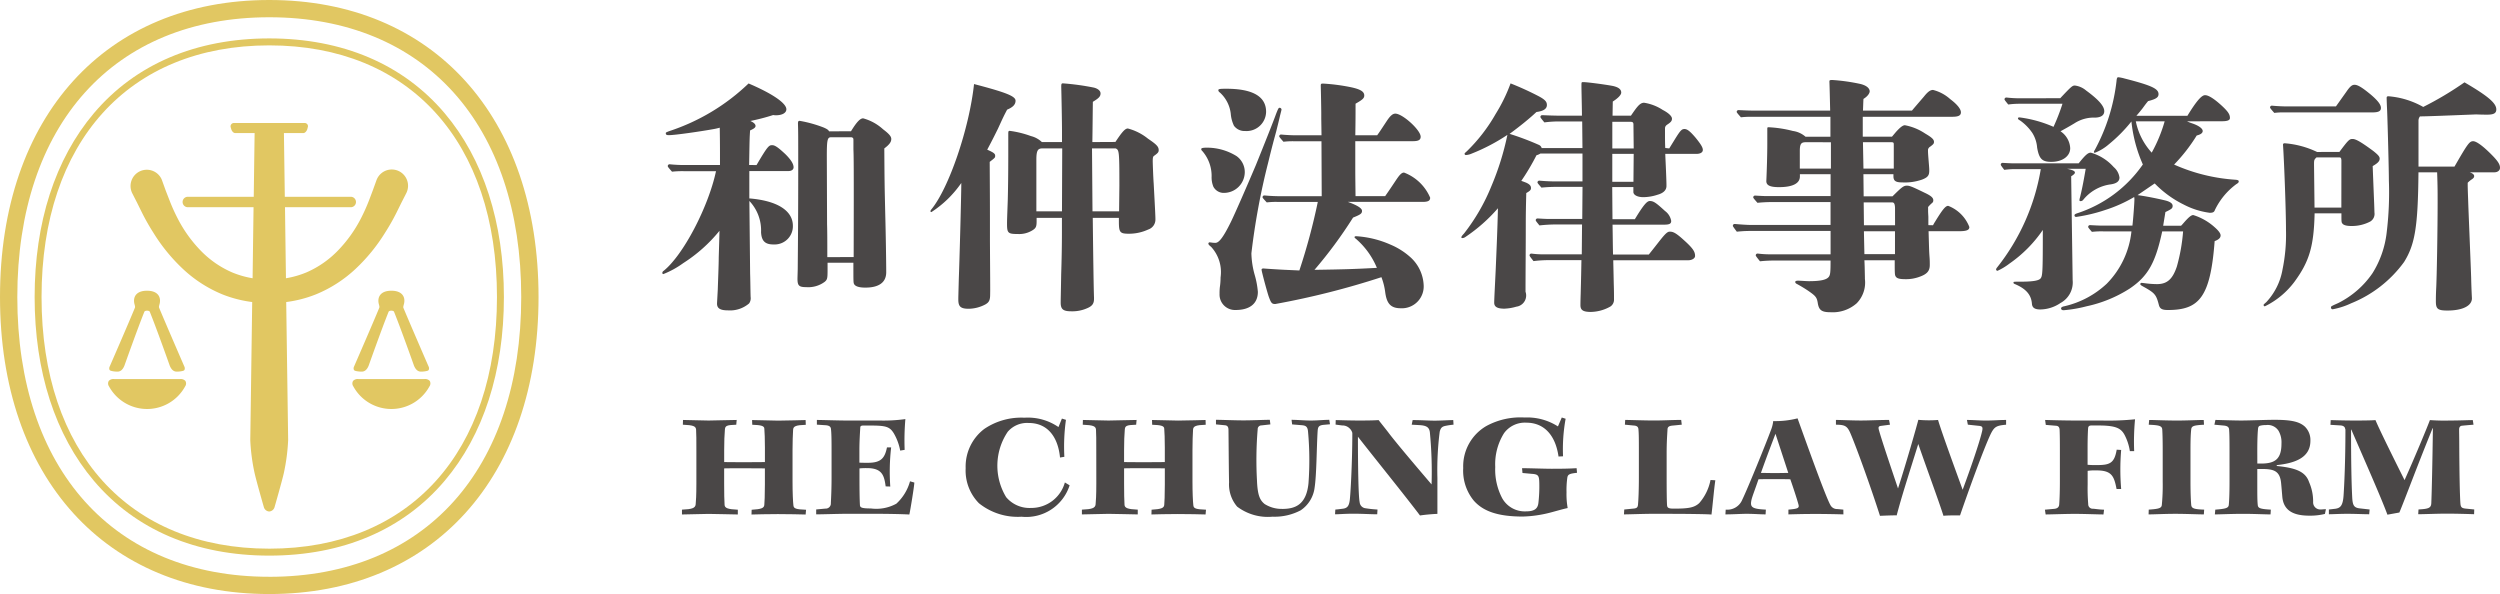 <svg xmlns="http://www.w3.org/2000/svg" width="200.914" height="47.74" viewBox="0 0 200.914 47.74">
  <g id="Group_48" data-name="Group 48" transform="translate(67.477 81.176)">
    <g id="Group_29" data-name="Group 29" transform="translate(-67.477 -81.176)">
      <path id="Path_158" data-name="Path 158" d="M-35.808-56.674a14.21,14.21,0,0,0,2.363-2.9,17.446,17.446,0,0,0,.917-1.612l.391-.792.386-.756.013-.026a1.308,1.308,0,0,0-.587-1.754,1.308,1.308,0,0,0-1.754.587,1.26,1.26,0,0,0-.056.128l-.3.831-.3.793a14.871,14.871,0,0,1-.66,1.468,10.721,10.721,0,0,1-1.839,2.567,7.876,7.876,0,0,1-2.516,1.751,7.457,7.457,0,0,1-1.663.478c-.028-1.985-.055-3.954-.077-5.708h5.285a.421.421,0,0,0,.42-.42.42.42,0,0,0-.42-.42h-5.3c-.034-2.423-.06-4.328-.071-5.119h1.557c.187,0,.291-.244.3-.254a2.226,2.226,0,0,0,.077-.29.266.266,0,0,0-.267-.267H-45.6a.271.271,0,0,0-.265.276l0,.021a2.626,2.626,0,0,0,.077.26c0,.01.109.254.3.254h1.557c-.012.786-.038,2.692-.071,5.119H-49.3a.42.42,0,0,0-.42.42.421.421,0,0,0,.42.42h5.283c-.024,1.754-.051,3.722-.077,5.708a7.44,7.44,0,0,1-1.662-.478,7.876,7.876,0,0,1-2.516-1.751,10.712,10.712,0,0,1-1.839-2.567,14.876,14.876,0,0,1-.661-1.468l-.306-.788-.3-.831a1.283,1.283,0,0,0-.066-.149,1.308,1.308,0,0,0-1.771-.532,1.308,1.308,0,0,0-.554,1.727l.01.019.386.756.391.792a17.541,17.541,0,0,0,.916,1.612,14.185,14.185,0,0,0,2.363,2.9A10.427,10.427,0,0,0-46.5-54.607,9.752,9.752,0,0,0-44.126-54c-.077,5.619-.149,10.849-.155,11.1a15.751,15.751,0,0,0,.348,2.649c.155.685.718,2.644.742,2.727a.481.481,0,0,0,.417.357h.029a.481.481,0,0,0,.417-.356c.024-.083.589-2.044.743-2.727a15.772,15.772,0,0,0,.348-2.649c0-.227-.077-5.469-.155-11.1a9.759,9.759,0,0,0,2.373-.612A10.441,10.441,0,0,0-35.808-56.674Z" transform="translate(64.394 78.273)" fill="#e1c762"/>
      <path id="Path_159" data-name="Path 159" d="M-50.462-41.759h-5.278a.513.513,0,0,0-.437.141.4.4,0,0,0,.012.442,3.484,3.484,0,0,0,4.722,1.4,3.486,3.486,0,0,0,1.4-1.4.4.4,0,0,0,.012-.442A.514.514,0,0,0-50.462-41.759Z" transform="translate(64.924 72.224)" fill="#e1c762"/>
      <path id="Path_160" data-name="Path 160" d="M-55.778-44.466a2.2,2.2,0,0,0,.335.023q.348-.006.541-.47c.012-.028,1.04-2.937,1.609-4.346.032-.063.142-.083.216-.083s.183.019.216.083c.57,1.409,1.6,4.318,1.609,4.346.131.309.309.464.541.47a2.2,2.2,0,0,0,.335-.023c.179-.03.274-.049.309-.127a.324.324,0,0,0-.017-.265s-1.5-3.45-2.025-4.718c-.039-.093.03-.253.052-.369.1-.512-.168-1-1.025-1s-1.121.487-1.025,1c.022.117.09.277.052.369-.52,1.269-2.025,4.718-2.025,4.718a.324.324,0,0,0-.017.265C-56.051-44.515-55.958-44.5-55.778-44.466Z" transform="translate(64.897 74.309)" fill="#e1c762"/>
      <path id="Path_161" data-name="Path 161" d="M-24.623-41.618a.512.512,0,0,0-.437-.141h-5.277a.51.51,0,0,0-.437.141.394.394,0,0,0,.012.442,3.484,3.484,0,0,0,4.722,1.4,3.486,3.486,0,0,0,1.4-1.4A.4.4,0,0,0-24.623-41.618Z" transform="translate(59.155 72.224)" fill="#e1c762"/>
      <path id="Path_162" data-name="Path 162" d="M-26.646-49.945c.1-.512-.168-1-1.025-1s-1.122.487-1.026,1c.022.117.09.277.053.369-.521,1.269-2.025,4.718-2.025,4.718a.318.318,0,0,0-.017.265c.036.077.131.1.309.127a2.217,2.217,0,0,0,.335.023q.348-.006.541-.47c.012-.028,1.04-2.937,1.609-4.346.032-.063.142-.083.216-.083s.183.019.216.083c.569,1.409,1.6,4.318,1.609,4.346.132.309.309.464.541.47a2.217,2.217,0,0,0,.335-.023c.179-.03.274-.049.309-.127a.318.318,0,0,0-.017-.265s-1.5-3.45-2.025-4.718C-26.735-49.668-26.666-49.83-26.646-49.945Z" transform="translate(59.125 74.309)" fill="#e1c762"/>
      <path id="Path_163" data-name="Path 163" d="M-45.837-81.176c-13.145,0-21.64,9.369-21.64,23.87s8.494,23.87,21.64,23.87,21.64-9.37,21.64-23.87S-32.692-81.176-45.837-81.176Zm0,46.353c-12.492,0-20.249-8.615-20.249-22.483s7.76-22.483,20.249-22.483,20.249,8.615,20.249,22.483-7.758,22.485-20.249,22.485Z" transform="translate(67.477 81.176)" fill="#e1c762"/>
      <path id="Path_164" data-name="Path 164" d="M-30.929-71.175c-3.329-3.93-8.2-6.007-14.09-6.007s-10.762,2.077-14.09,6.007c-3.119,3.682-4.767,8.791-4.767,14.776s1.649,11.094,4.767,14.776c3.329,3.93,8.2,6.007,14.09,6.007s10.761-2.077,14.09-6.007c3.119-3.683,4.767-8.792,4.767-14.776S-27.811-67.493-30.929-71.175Zm-14.091,35c-11.284,0-18.3-7.749-18.3-20.224s7.011-20.223,18.3-20.223,18.3,7.749,18.3,20.223S-33.733-36.175-45.02-36.175Z" transform="translate(66.659 80.269)" fill="#e1c762"/>
    </g>
    <g id="Group_33" data-name="Group 33" transform="translate(-14.251 -74.966)">
      <g id="Group_31" data-name="Group 31" transform="translate(1.582 27.339)">
        <g id="Group_30" data-name="Group 30">
          <path id="Path_165" data-name="Path 165" d="M4.595-35.033c0-.844,0-1.353-.023-1.7-.023-.277-.232-.359-1.064-.393l.012-.382c.439,0,1.5.046,2.059.046.509,0,1.7-.046,2.256-.046l-.035.382c-.8.024-.89.093-.914.4-.035.335-.057,1.017-.057,1.654v.949c.347,0,.914.012,1.516.012s1.1-.012,1.758-.012v-1.176c0-.764-.023-1.159-.046-1.5,0-.232-.254-.3-.971-.324L9.071-37.5c.475,0,1.678.046,2.094.046.729,0,1.944-.046,2.21-.046l.012.382c-.8.024-1,.116-1.018.393-.023.406-.046.96-.046,1.643v2.533c0,.892.034,1.608.069,1.9.023.266.2.324,1.018.358l-.035.383c-.428-.012-1.342-.035-2.233-.035-.856,0-1.735.023-2.117.035l.012-.383c.764-.046,1-.127,1.018-.393s.046-.682.046-1.632v-1.3c-.533-.011-1.169-.011-1.793-.011s-1.134,0-1.481.011v1.227c0,.717.012,1.412.035,1.713.022.243.243.347,1.064.381v.383c-.59,0-1.585-.046-2.349-.046-.682,0-1.492.046-2.14.046V-30.3c.822-.034,1.064-.127,1.1-.416.023-.266.058-.659.058-1.713Z" transform="translate(-3.438 37.709)" fill="#4a4747"/>
          <path id="Path_166" data-name="Path 166" d="M17.448-37.528c.417,0,1.689.046,2.441.046H22.5a12.66,12.66,0,0,0,2.06-.116,20.007,20.007,0,0,0-.058,2.473l-.359.059a4.285,4.285,0,0,0-.5-1.366c-.347-.578-.659-.648-2-.648H21.2c-.2,0-.265.046-.265.174-.024.382-.07,1.145-.07,1.778v1.03c.15.012.474.012.7.012,1.042,0,1.342-.382,1.516-1.237h.336a16.983,16.983,0,0,0-.07,3.146l-.371-.012c-.115-.845-.265-1.468-1.481-1.468a4.945,4.945,0,0,0-.624.023v.8c0,.892.011,1.678.035,2.118.011.208.07.3.879.3a3.341,3.341,0,0,0,2.048-.382,3.806,3.806,0,0,0,1.1-1.8l.347.1c0,.266-.324,2.233-.4,2.568-.659-.035-1.759-.058-3.262-.058H20.041c-.856,0-2.082.046-2.649.046v-.393l.74-.07a.41.41,0,0,0,.439-.378.365.365,0,0,0,0-.05c.022-.451.057-1.134.057-2.094v-2.221c0-.845-.011-1.354-.046-1.632-.012-.2-.128-.3-.428-.324l-.706-.046Z" transform="translate(-6.607 37.729)" fill="#4a4747"/>
          <path id="Path_167" data-name="Path 167" d="M40.518-34.545c-.139-1.492-.88-2.776-2.523-2.776a2.046,2.046,0,0,0-1.677.706,4.876,4.876,0,0,0-.128,5.255,2.446,2.446,0,0,0,2,.867,2.793,2.793,0,0,0,2.719-2.049l.382.232a3.663,3.663,0,0,1-3.864,2.523A4.971,4.971,0,0,1,34-30.874a3.741,3.741,0,0,1-1.064-2.812,3.788,3.788,0,0,1,1.5-3.159,5.291,5.291,0,0,1,3.227-.9,4.329,4.329,0,0,1,2.731.752l.277-.682.324.1a15.6,15.6,0,0,0-.127,2.972Z" transform="translate(-10.138 37.765)" fill="#4a4747"/>
          <path id="Path_168" data-name="Path 168" d="M46.178-35.033c0-.844,0-1.353-.023-1.7-.023-.277-.232-.359-1.064-.393l.012-.382c.439,0,1.5.046,2.059.046.509,0,1.7-.046,2.256-.046l-.035.382c-.8.024-.89.093-.914.4-.035.335-.057,1.017-.057,1.654v.949c.347,0,.914.012,1.516.012s1.1-.012,1.758-.012v-1.176c0-.764-.023-1.159-.046-1.5,0-.232-.254-.3-.971-.324l-.012-.382c.475,0,1.678.046,2.094.046.729,0,1.944-.046,2.21-.046l.012.382c-.8.024-1,.116-1.018.393-.023.406-.046.96-.046,1.643v2.533c0,.892.034,1.608.069,1.9.023.266.2.324,1.018.358l-.035.383c-.428-.012-1.342-.035-2.233-.035-.856,0-1.735.023-2.117.035l.012-.383c.764-.046,1-.127,1.018-.393s.046-.682.046-1.632v-1.3c-.533-.011-1.169-.011-1.793-.011s-1.134,0-1.481.011v1.227c0,.717.012,1.412.035,1.713.022.243.243.347,1.064.381v.383c-.59,0-1.585-.046-2.349-.046-.682,0-1.492.046-2.14.046V-30.3c.822-.034,1.064-.127,1.1-.416.023-.266.058-.659.058-1.713Z" transform="translate(-12.883 37.709)" fill="#4a4747"/>
          <path id="Path_169" data-name="Path 169" d="M64.283-30.361c1.04,0,1.943-.324,2.117-2.06a25.2,25.2,0,0,0-.035-4.141c-.035-.451-.209-.509-.579-.533l-.7-.058-.046-.369c.451,0,1.053.057,1.539.057.541,0,1.064-.057,1.492-.057l.058.358-.521.046c-.4.047-.451.174-.474.532-.082,1.366-.082,3.483-.243,4.524a2.574,2.574,0,0,1-1.123,1.816,4.5,4.5,0,0,1-2.256.509,4.086,4.086,0,0,1-2.846-.81,2.748,2.748,0,0,1-.648-1.955c-.023-.961-.035-3.227-.047-4.2,0-.243-.077-.359-.277-.382l-.729-.07v-.369c.486,0,1.446.046,2.21.046s1.6-.046,2.117-.046l.046.369-.73.082a.293.293,0,0,0-.289.289,30.1,30.1,0,0,0-.058,4.141c.047,1.2.243,1.585.614,1.886a2.544,2.544,0,0,0,1.391.393Z" transform="translate(-16.051 37.712)" fill="#4a4747"/>
          <path id="Path_170" data-name="Path 170" d="M71.4-37.493c.219,0,1.087.035,1.885.035s1.227-.012,1.562-.035c.139.185.359.451.773.983.394.533,1.527,1.9,3.483,4.188a33.009,33.009,0,0,0-.139-4.211c-.057-.394-.289-.521-.821-.556l-.637-.035.077-.37c.671,0,1.307.046,1.77.046s1.169-.046,1.493-.046l.022.37a5.211,5.211,0,0,0-.636.093c-.309.058-.4.185-.475.475a24.387,24.387,0,0,0-.185,3.7v2.9a13.687,13.687,0,0,0-1.4.128c-1.227-1.623-3.459-4.374-4.987-6.329,0,2.234.035,4.779.139,5.265a.532.532,0,0,0,.486.486,8.674,8.674,0,0,0,.948.1l-.023.383c-.555,0-1.145-.046-1.932-.046-.671,0-1.122.046-1.458.046l.024-.383c.128,0,.347-.034.624-.068.335-.047.475-.221.533-.672.057-.393.208-2.972.208-5.414a.751.751,0,0,0-.2-.347.8.8,0,0,0-.612-.254l-.533-.07Z" transform="translate(-18.862 37.705)" fill="#4a4747"/>
          <path id="Path_171" data-name="Path 171" d="M92.329-34.629c-.266-1.839-1.261-2.719-2.58-2.719a2.07,2.07,0,0,0-1.8.845,4.693,4.693,0,0,0-.706,2.719,4.935,4.935,0,0,0,.567,2.522,2.078,2.078,0,0,0,1.909,1.041c.729,0,.949-.255.995-.7a11.731,11.731,0,0,0,.07-1.563c-.012-.6-.07-.718-.6-.752l-.752-.069-.035-.386c.509,0,1.828.047,2.384.047.867,0,1.468-.012,2-.047l.035.371c-.648.07-.752.139-.787.439a7.308,7.308,0,0,0-.058,1.134,6.275,6.275,0,0,0,.093,1.261c-.359.07-.972.254-1.468.382a9.806,9.806,0,0,1-2.14.3c-2.009,0-3.193-.429-3.942-1.285a3.789,3.789,0,0,1-.845-2.615,3.739,3.739,0,0,1,1.863-3.378,5.729,5.729,0,0,1,3.066-.682,4.576,4.576,0,0,1,2.684.717l.309-.717.309.1a13.628,13.628,0,0,0-.208,3.019Z" transform="translate(-21.885 37.768)" fill="#4a4747"/>
          <path id="Path_172" data-name="Path 172" d="M108.732-32.659c-.1.658-.22,2.047-.309,2.753-.232-.023-.809-.035-1.632-.046s-1.932-.012-3.169-.012c-.624,0-1.886.046-2.233.046l.023-.393.706-.07c.309-.022.382-.1.4-.335.035-.359.069-1.145.069-2.175v-2.4c0-.9-.011-1.192-.034-1.458-.012-.185-.1-.289-.359-.309l-.729-.07.023-.382c.3,0,1.561.046,2.314.046.786,0,1.446-.046,2.186-.046l.046.382-.706.07c-.309.023-.427.1-.439.3-.023.417-.07,1.03-.07,1.9v2.071c0,1.053.012,1.863.035,2.152.022.173.1.254.52.254,1.18,0,1.666-.07,2.071-.451a4,4,0,0,0,.9-1.851Z" transform="translate(-25.686 37.708)" fill="#4a4747"/>
          <path id="Path_173" data-name="Path 173" d="M121.421-29.957c-.439-.012-1.261-.035-2.21-.035s-1.3.012-2.21.035v-.383c.8-.068.891-.127.8-.439-.115-.428-.416-1.342-.647-2-.348-.011-.845-.011-1.331-.011s-.949,0-1.226.011c-.3.88-.5,1.376-.567,1.666-.116.568.012.718,1.159.773l-.023.383c-.44,0-.914-.046-1.539-.046-.4,0-1.1.046-1.689.046l.023-.383a1.3,1.3,0,0,0,1.342-.821c.439-.9,1.932-4.582,2.278-5.53a2.842,2.842,0,0,0,.2-.764,7.157,7.157,0,0,0,1.955-.22c.659,1.828,2.21,6.19,2.638,6.965a.6.6,0,0,0,.555.324l.486.046Zm-6.629-3.332c.289,0,.717.012,1.134.012s.822-.012,1.064-.012c-.324-.995-.7-2.141-1.029-3.146C115.695-35.729,115.358-34.874,114.792-33.288Z" transform="translate(-28.082 37.747)" fill="#4a4747"/>
          <path id="Path_174" data-name="Path 174" d="M133.958-37.512c.567,0,1.076.058,1.713.046s.927-.046,1.434-.046v.382c-.788.07-.949.162-1.25.773-.59,1.261-1.778,4.56-2.452,6.514-.556,0-1.065,0-1.331.035-.417-1.307-1.319-3.725-2.025-5.773-.88,2.823-1.319,4.165-1.735,5.739-.277-.012-1.029.022-1.342.035-.74-2.314-1.839-5.357-2.326-6.514-.289-.706-.451-.8-1.214-.81v-.382c.369,0,1.319.046,2,.046.753,0,1.424-.046,2.268-.046l.077.382-.706.093c-.185.023-.243.077-.2.277.208.8,1.159,3.586,1.55,4.755.648-1.989,1.55-5.16,1.632-5.517a9.279,9.279,0,0,0,1.585.011c.3,1,1.087,3.159,1.978,5.611.625-1.689,1.353-3.787,1.562-4.7.077-.336.023-.417-.278-.44l-.867-.093Z" transform="translate(-30.692 37.713)" fill="#4a4747"/>
          <path id="Path_175" data-name="Path 175" d="M145.173-37.525c.382.012,1.574.046,2.473.046h2.071a21.038,21.038,0,0,0,2.684-.1,18.83,18.83,0,0,0-.07,2.557h-.347a4.134,4.134,0,0,0-.428-1.308c-.289-.532-.7-.751-2.105-.751H148.9c-.155,0-.243.046-.267.185-.011.1-.046.636-.046,1.654v1.319a6.765,6.765,0,0,0,.74.024c1.04,0,1.411-.139,1.6-1.237l.359.022a18.8,18.8,0,0,0,0,3.136h-.37c-.2-1.029-.382-1.492-1.608-1.492a3.965,3.965,0,0,0-.716.035v1.1a15.491,15.491,0,0,0,.046,1.574.354.354,0,0,0,.338.37h.044c.2.012.521.07.891.077l-.046.383c-.464,0-1.493-.046-2.3-.046s-1.932.046-2.348.046l-.059-.383.753-.068c.254-.024.369-.139.393-.325.022-.255.057-.927.057-1.874v-2.487c0-1.053-.012-1.434-.022-1.666-.012-.209-.1-.309-.278-.324l-.833-.07Z" transform="translate(-35.625 37.726)" fill="#4a4747"/>
          <path id="Path_176" data-name="Path 176" d="M157.076-35.124c0-.937-.022-1.342-.035-1.608-.022-.3-.232-.359-1.087-.393l.035-.382c.416,0,1.307.046,2.256.046.786,0,1.688-.046,2.128-.046l.023.382c-.833.046-1,.1-1.03.382s-.057.682-.057,1.642v2.545c0,1.019.035,1.574.057,1.855.023.3.209.37,1.042.4l-.024.383c-.486,0-1.434-.046-2.29-.046s-1.677.046-2.152.046l.012-.383c.81-.057,1.029-.115,1.052-.381a16.452,16.452,0,0,0,.07-1.851Z" transform="translate(-38.077 37.709)" fill="#4a4747"/>
          <path id="Path_177" data-name="Path 177" d="M164-35.036c0-1.018-.011-1.446-.034-1.7-.012-.173-.093-.289-.417-.324l-.764-.07.081-.382c.232,0,1.458.046,2.06.046.74,0,1.932-.057,2.705-.057,1.411,0,2,.173,2.418.541a1.509,1.509,0,0,1,.451,1.145c0,1.319-1.159,1.792-2.705,1.955v.07c1.539.155,2.314.451,2.6,1.3a3.828,3.828,0,0,1,.324,1.6.57.57,0,0,0,.546.594.59.59,0,0,0,.09,0c.1,0,.277-.023.393-.023l-.081.382a4.915,4.915,0,0,1-1.261.139c-1.353,0-2.07-.464-2.164-1.516-.035-.406-.059-.717-.094-1.077-.092-1.041-.624-1.159-1.608-1.159h-.309v1.111c0,.971,0,1.411.035,1.758.022.267.127.347,1.053.4l-.023.383c-.451,0-1.354-.046-2.175-.046-.949,0-1.921.046-2.3.046l.035-.383c.89-.068,1.064-.138,1.087-.4s.057-.729.057-1.874Zm2.234,1.029h.309c1.111,0,1.632-.359,1.632-1.608a1.855,1.855,0,0,0-.232-1.018,1.026,1.026,0,0,0-1.018-.464,1.552,1.552,0,0,0-.451.046c-.128.023-.174.115-.186.277-.011.128-.057.567-.057,1.782Z" transform="translate(-39.631 37.712)" fill="#4a4747"/>
          <path id="Path_178" data-name="Path 178" d="M174.835-37.493c1.145.035,1.677.035,2.059.035.682,0,1.307-.012,1.539-.035.3.74,1.585,3.323,2.337,4.824.751-1.666,1.863-4.338,2.036-4.824a15.933,15.933,0,0,0,1.608.035c.81,0,1.424-.035,1.839-.035l.058.37c-.309.024-.716.059-.914.081-.174.012-.243.139-.243.309,0,.232.012.636.012,1.319.012,2.279.046,4.015.092,4.616.023.325.128.382.406.417l.706.07-.012.382c-.309-.012-1.391-.046-2.2-.046-.764,0-1.793.046-2.291.046l.024-.382c.821-.046,1.018-.116,1.029-.533.035-.786.093-3.274.127-6h-.022c-1.273,3.123-2.241,5.761-2.673,6.779l-.96.174c-.5-1.376-2.105-4.986-2.9-6.838h-.022c0,2.557.035,4.35.092,5.426.035.706.155.868.683.914l.717.081-.035.382c-.428,0-1.111-.035-1.758-.035-.624,0-1.169.035-1.481.035v-.382c.22-.023.309-.035.509-.057.4-.059.613-.221.671-1.065s.15-2.765.15-5.3l-.046-.15c-.035-.082-.139-.174-.371-.185l-.786-.047Z" transform="translate(-42.334 37.705)" fill="#4a4747"/>
        </g>
      </g>
      <g id="Group_32" data-name="Group 32">
        <path id="Path_179" data-name="Path 179" d="M8.964-65.935c.9-1.538,1-1.6,1.258-1.6.22,0,.48.179,1.059.72.44.439.66.778.66,1.059,0,.179-.16.3-.4.3H8.385v2.2c2.237.18,3.5.979,3.5,2.2a1.463,1.463,0,0,1-1.424,1.5c-.045,0-.089,0-.133,0-.679,0-.959-.28-1-.978a3.439,3.439,0,0,0-.939-2.517l.06,5.813c.019.58.019,1.12.04,1.9a.717.717,0,0,1-.12.519,2.358,2.358,0,0,1-1.7.56c-.618,0-.879-.16-.879-.541,0-.039,0-.039.06-1.138.019-.618.077-2.018.077-2.578.04-1.319.04-1.319.06-2.138a12.171,12.171,0,0,1-2.916,2.6,7.2,7.2,0,0,1-1.6.88.092.092,0,0,1-.077-.1.205.205,0,0,1,.1-.159c1.578-1.259,3.6-5.135,4.214-8.012H3.15a7.806,7.806,0,0,0-.978.04c-.32-.36-.34-.4-.34-.44A.142.142,0,0,1,1.975-66l.015,0c.36.04.839.06,1.082.06H6.027c0-1.258,0-1.917-.019-3a5.356,5.356,0,0,1-.541.121c-1,.179-3.037.479-3.555.479-.179,0-.24-.04-.24-.16,0-.06.06-.077.26-.159a16.716,16.716,0,0,0,6.393-3.836c1.878.8,3.037,1.577,3.037,2.077,0,.281-.32.48-.839.48a1,1,0,0,1-.22-.02,16.546,16.546,0,0,1-1.838.479c.281.12.42.26.42.4,0,.12-.12.22-.439.359-.04.6-.04.64-.077,2.776Zm7.591-2.716c.464-.76.739-1.04.979-1.04a3.891,3.891,0,0,1,1.6.88c.5.379.659.579.659.778,0,.24-.14.44-.56.76.019,2.816.019,2.816.077,5.333.039,1.4.077,3.8.077,4.615s-.58,1.237-1.679,1.237c-.5,0-.8-.1-.9-.279-.06-.12-.06-.12-.06-1.718H14.673v.6c0,.658-.021.758-.24.939a2.219,2.219,0,0,1-1.478.42c-.58,0-.7-.121-.7-.679,0-.04,0-.04.02-.76.019-2.1.04-4.915.04-7.791,0-3.2,0-3.2-.021-3.915,0-.18.04-.219.14-.219a10.038,10.038,0,0,1,1.938.541c.26.119.359.179.42.3Zm.215,10.11c.021-7.592,0-8.192-.019-8.671v-.72c0-.159-.02-.2-.16-.239H14.953c-.3,0-.34.22-.34,1.6l.02,5.395c.019.579.019,1.478.019,2.637Z" transform="translate(-1.391 72.992)" fill="#4a4747"/>
        <path id="Path_180" data-name="Path 180" d="M34.075-55.552c0,.459-.077.639-.4.818a2.94,2.94,0,0,1-1.319.34c-.658,0-.839-.18-.839-.739,0-.18,0-.18.04-1.678.06-1.539.2-6.793.2-7.692a8.63,8.63,0,0,1-2.4,2.337c-.039,0-.077-.02-.077-.06s0-.06.06-.141C30.762-64.082,32.4-68.9,32.78-72.453c2.6.679,3.336.979,3.336,1.339,0,.3-.2.519-.679.72-.3.579-.3.579-.739,1.538-.2.4-.4.818-.859,1.677.5.219.639.32.639.48s0,.159-.439.5c.019,3.337.019,3.337.019,6.433.021,3.257.021,3.277.021,3.9ZM44.143-67.8c.541-.819.779-1.082,1-1.082a4.326,4.326,0,0,1,1.618.82c.679.459.859.639.859.918,0,.16-.06.24-.379.464-.077.06-.1.14-.1.44,0,.12.04,1.3.077,1.778.12,2.217.139,2.657.139,2.86a.84.84,0,0,1-.579.839,3.684,3.684,0,0,1-1.538.339c-.74,0-.819-.1-.819-1V-61.7h-2.1c.039,3.455.077,5.813.1,6.392v.12c0,.4-.16.6-.618.779a2.922,2.922,0,0,1-1.2.219c-.66,0-.859-.16-.859-.7,0-.3.019-.959.039-2.258.04-1.219.06-2.358.06-3.4V-61.7H37.809v.279c0,.42-.06.541-.3.7a2.018,2.018,0,0,1-1.218.319c-.78,0-.859-.077-.859-.818,0-.26,0-.26.06-1.938.019-.758.04-2.037.04-3.676v-1.638c0-.179.019-.219.12-.219a7.9,7.9,0,0,1,1.7.419,1.961,1.961,0,0,1,.879.48h1.618v-.9c0-.72-.04-2.758-.06-3.536,0-.24.02-.281.14-.281a20.109,20.109,0,0,1,2.477.34c.32.077.541.26.541.464,0,.24-.12.379-.618.679-.02,1.517-.02,2-.04,3.236Zm-5.874.519c-.38,0-.48.2-.48.919v4.136h2.058l.02-5.055Zm6.192,3c0-2.777-.019-2.877-.3-3h-1.9l.039,5.055h2.138Z" transform="translate(-7.727 72.998)" fill="#4a4747"/>
        <path id="Path_181" data-name="Path 181" d="M59.266-63.7a.94.94,0,0,1-.859-.5,1.98,1.98,0,0,1-.141-.818,3.044,3.044,0,0,0-.758-2.057.2.2,0,0,1-.077-.141c0-.077.1-.119.44-.119a4.509,4.509,0,0,1,2.4.679,1.577,1.577,0,0,1,.66,1.3A1.68,1.68,0,0,1,59.266-63.7Zm4.515-6.273c-.1.439-.2.838-.32,1.319-.2.739-.319,1.159-.659,2.557a55.888,55.888,0,0,0-1.339,7.252,6.992,6.992,0,0,0,.26,1.718,6.841,6.841,0,0,1,.26,1.378c0,1-.72,1.459-1.778,1.459a1.238,1.238,0,0,1-1.3-1.171,1.184,1.184,0,0,1,0-.128,4.475,4.475,0,0,1,.021-.519,5.326,5.326,0,0,0,.06-.8,2.992,2.992,0,0,0-.76-2.457c-.179-.141-.219-.2-.219-.26a.1.1,0,0,1,.09-.1h.01c.077,0,.24.04.459.04.26,0,.58-.319,1.259-1.7.319-.659,1.179-2.617,2-4.555.719-1.778,1.418-3.536,1.618-4.1.16-.4.2-.5.28-.5a.154.154,0,0,1,.16.14C63.881-70.349,63.84-70.211,63.781-69.969Zm-2.817,1.3a1.055,1.055,0,0,1-.9-.42,2.748,2.748,0,0,1-.26-.978,2.718,2.718,0,0,0-.878-1.7.241.241,0,0,1-.121-.179c0-.1.121-.12.64-.12,2.118,0,3.2.618,3.2,1.855a1.574,1.574,0,0,1-1.6,1.546Zm11.248,5.235c.379-.541.56-.819.839-1.237s.464-.659.679-.659a3.72,3.72,0,0,1,2.1,2.018c0,.219-.119.339-.6.339H69.214c.72.26,1.139.5,1.139.72s-.12.3-.72.541a35.7,35.7,0,0,1-3.1,4.2c2.478-.04,3.177-.06,5.015-.16A6.2,6.2,0,0,0,69.874-60c-.1-.077-.121-.1-.121-.141,0-.06.06-.077.14-.077a8.005,8.005,0,0,1,2.757.679,5.7,5.7,0,0,1,1.558.978,3.209,3.209,0,0,1,1.1,2.278,1.756,1.756,0,0,1-1.652,1.854,1.65,1.65,0,0,1-.185,0c-.819,0-1.139-.379-1.258-1.319a5.09,5.09,0,0,0-.3-1.178,64.715,64.715,0,0,1-8.531,2.156c-.279,0-.339-.077-.541-.639-.2-.639-.56-2-.56-2.117,0-.06.04-.1.159-.1.24.021.839.06,1.559.1l1.319.06A48.974,48.974,0,0,0,66.8-62.975H63.559a6.268,6.268,0,0,0-.86.04c-.319-.339-.339-.379-.339-.42a.142.142,0,0,1,.145-.14h.015c.379.039.9.06,1.139.06h3.455l-.019-4.415H64.9a6.252,6.252,0,0,0-.859.04c-.32-.359-.34-.4-.34-.44a.142.142,0,0,1,.145-.14h.015c.38.039.879.06,1.119.06h2.118l-.02-1.339v-.5c-.02-1.5-.04-2.038-.04-2.158,0-.14.04-.159.179-.159a15.677,15.677,0,0,1,2.278.3c.72.159,1.039.34,1.039.659,0,.219-.139.339-.7.659,0,.74,0,1.319-.02,2.537h1.758c.2-.28.2-.28.779-1.159.279-.42.479-.58.679-.58.579,0,2.037,1.319,2.037,1.855,0,.26-.18.359-.618.359H69.812v2.137c0,.4,0,.66.02,2.278Z" transform="translate(-14.12 72.992)" fill="#4a4747"/>
        <path id="Path_182" data-name="Path 182" d="M101.19-67.308l.48-.779c.4-.639.519-.78.739-.78s.44.16.9.7c.42.519.58.779.58.979s-.2.319-.519.319h-2.5c.019.5.06,1.3.077,1.819.019.479.019.639.019.759,0,.3-.2.56-.7.7a3.7,3.7,0,0,1-1.159.2c-.481,0-.8-.179-.8-.42V-64.2h-1.7l.021,2.578h1.8c.7-1.159.978-1.459,1.2-1.459.3,0,.5.141,1.219.8a1.25,1.25,0,0,1,.5.8c0,.239-.16.3-.6.3H96.633c.019,1.019.019,1.6.039,2.4h2.877c.077-.1.339-.42.819-1.039.459-.58.659-.8.859-.8.26,0,.48.077,1.159.7.758.679.879.939.879,1.259,0,.18-.24.34-.541.34H96.691c0,.179.019.818.039,1.855.02.639.02.9.02,1.278a.659.659,0,0,1-.28.58,3.285,3.285,0,0,1-1.578.44c-.618,0-.839-.14-.839-.542,0-.1,0-.32.02-.919.04-1.5.04-1.7.06-2.7H91.6a9.75,9.75,0,0,0-1.318.077c-.3-.379-.32-.42-.32-.464a.142.142,0,0,1,.145-.14h.015a6.918,6.918,0,0,0,.839.06h3.2l.021-2.4H92.218a11.943,11.943,0,0,0-1.458.077c-.28-.34-.3-.379-.3-.42a.142.142,0,0,1,.144-.141h.015c.3.02.7.04.88.04h2.7l.021-2.578h-2.1c-.4,0-.8.02-1.2.06-.3-.339-.319-.378-.319-.418a.142.142,0,0,1,.144-.141l.016,0c.4.039.918.06,1.178.06h2.278V-66.9H90.84a1.207,1.207,0,0,1-.32.141A18.238,18.238,0,0,1,89.3-64.7c.119.04.28.1.379.14.32.138.4.28.4.438s-.1.24-.379.4c-.021.818-.04,1.577-.04,2.6,0,1.778-.02,3.555-.02,5.333a.907.907,0,0,1-.557,1.156.913.913,0,0,1-.182.043,3.809,3.809,0,0,1-.959.16c-.559,0-.819-.141-.819-.479,0-.26.06-1.379.12-2.637.077-1.839.141-3.256.18-4.955a13.055,13.055,0,0,1-2.6,2.3.467.467,0,0,1-.26.1c-.06,0-.077-.02-.077-.06,0-.06.019-.1.219-.319a15.747,15.747,0,0,0,2.2-3.816,21.944,21.944,0,0,0,1.278-4.1,15.359,15.359,0,0,1-2.86,1.5,1.384,1.384,0,0,1-.464.12.11.11,0,0,1-.119-.1c0-.04.039-.077.179-.2a13.431,13.431,0,0,0,2.319-3,13.145,13.145,0,0,0,1.2-2.458,24.067,24.067,0,0,1,2.2,1c.618.319.719.5.719.739,0,.26-.2.479-.839.56-.219.2-.26.24-.42.379-.3.26-.818.7-1.738,1.378a21.771,21.771,0,0,1,2.338.88.4.4,0,0,1,.24.26h3.277l-.021-2.138H92.434a9.2,9.2,0,0,0-1.279.077c-.3-.36-.319-.4-.319-.441a.143.143,0,0,1,.145-.14h.015c.441.02,1.019.039,1.3.039h1.878c0-.519-.04-2.037-.04-2.377,0-.319,0-.319.14-.319.32,0,1.679.18,2.337.3.5.1.72.279.72.541,0,.181-.24.44-.679.72l-.019,1.138h1.478c.12-.179.26-.379.379-.541.26-.339.439-.5.679-.5a3.8,3.8,0,0,1,1.5.579c.5.26.74.519.74.7,0,.159-.06.26-.32.439-.16.1-.24.18-.24.359,0,.959,0,1.159.02,1.559Zm-2.877-1.918c0-.139-.039-.219-.219-.219H96.615v2.138h1.718Zm-1.7,2.357v2.241h1.7l.02-2.241Z" transform="translate(-20.266 73.026)" fill="#4a4747"/>
        <path id="Path_183" data-name="Path 183" d="M128.8-61.182a2.7,2.7,0,0,1,.16-.28c.6-.979.839-1.279,1.058-1.279a2.96,2.96,0,0,1,1.7,1.7c0,.24-.2.339-.839.339h-2.438c.04,1.339.04,1.578.077,2.078.02.239.02.459.02.639,0,.479-.219.739-.859.958a3.088,3.088,0,0,1-1.082.179c-.5,0-.7-.06-.8-.219-.077-.119-.077-.279-.077-1.3h-2.436c.02.42.02.42.04,1.378v.12a2.381,2.381,0,0,1-.659,1.958,2.911,2.911,0,0,1-2.1.72c-.7,0-.919-.16-1.019-.679-.077-.519-.16-.618-.8-1.059-.3-.2-.6-.379-.859-.519-.121-.06-.16-.1-.16-.179,0-.06.06-.1.24-.1.14,0,.659.04.859.04.979,0,1.458-.121,1.618-.38.1-.159.12-.379.12-1.278H116.01a10.406,10.406,0,0,0-1.118.06c-.32-.4-.34-.44-.34-.479a.143.143,0,0,1,.145-.142l.015,0a8.175,8.175,0,0,0,.88.061h4.974v-1.878h-6.453a9.548,9.548,0,0,0-1.082.06c-.3-.4-.319-.439-.319-.479a.142.142,0,0,1,.143-.142l.016,0c.441.04.979.077,1.259.077h6.433v-1.838h-4.714a11.167,11.167,0,0,0-1.159.06c-.32-.36-.34-.4-.34-.44a.142.142,0,0,1,.144-.141l.016,0c.3.019.7.04.879.04h5.178v-1.757H118.1v.18c0,.559-.579.859-1.678.859-.76,0-1.039-.16-1.019-.519.039-.818.077-2.118.077-2.976v-1.2c0-.077.019-.12.077-.12a9.45,9.45,0,0,1,1.977.3,1.93,1.93,0,0,1,1.019.464h2v-1.6h-6.333a6.13,6.13,0,0,0-.859.039c-.32-.359-.34-.4-.34-.439a.143.143,0,0,1,.144-.141l.016,0c.38.02.9.04,1.138.04h6.213c-.019-.88-.04-1.8-.06-2.319,0-.119.019-.14.24-.14a15.227,15.227,0,0,1,2.257.32c.481.12.74.339.74.6,0,.077-.077.339-.5.6-.019.319-.019.479-.04.939h3.935c.22-.26.22-.26.959-1.119.319-.4.519-.541.739-.541a3.262,3.262,0,0,1,1.379.739c.56.42.859.8.859,1.059s-.2.359-.7.359h-7.188v1.6H125.5c.1-.12.1-.12.319-.379.34-.379.56-.542.72-.542a4.354,4.354,0,0,1,1.618.661c.541.318.719.478.719.679,0,.14-.06.2-.3.379a.363.363,0,0,0-.181.24v.12c0,.3.1,1.278.1,1.478v.1c0,.379-.12.541-.6.72a4.206,4.206,0,0,1-1.559.219c-.541,0-.719-.12-.719-.5v-.159h-2.413l.019,1.778h2.319c.759-.758.9-.859,1.159-.859.219,0,.459.1,1.4.559.56.26.719.42.719.618a.255.255,0,0,1-.077.2,2.663,2.663,0,0,0-.34.339v.26c0,.159,0,.159.021.519v.679Zm-10.227-6.673c-.38,0-.48.141-.48.72v1.4h2.5v-2.118Zm7.072.219c0-.2-.02-.219-.24-.219h-2.237l.04,2.118h2.437Zm.1,5.035c-.02-.32-.077-.42-.26-.42h-2.258l.02,1.838h2.5Zm-2.5,1.9.039,1.838h2.458V-60.7Z" transform="translate(-26.676 73.074)" fill="#4a4747"/>
        <path id="Path_184" data-name="Path 184" d="M146.719-66.223c.56-.7.759-.859.979-.859a3.892,3.892,0,0,1,1.838,1.159,1.327,1.327,0,0,1,.464.839c0,.319-.26.5-.78.56a3.418,3.418,0,0,0-2.138,1.237.269.269,0,0,1-.2.1c-.06,0-.1-.019-.1-.077a.868.868,0,0,1,.039-.2c.121-.464.281-1.219.464-2.319H145.8c.464.1.618.18.618.3,0,.077-.077.16-.3.3l.119,8.347A1.879,1.879,0,0,1,145.259-55a2.934,2.934,0,0,1-1.618.519c-.459,0-.659-.141-.679-.48-.06-.695-.464-1.178-1.359-1.557-.1-.04-.12-.06-.12-.12,0-.077,0-.077.618-.077.9,0,1.379-.078,1.538-.239.18-.2.2-.4.2-3.916a10.438,10.438,0,0,1-2.677,2.7,4.914,4.914,0,0,1-.958.58.113.113,0,0,1-.121-.1.3.3,0,0,1,.077-.16,17.257,17.257,0,0,0,3.516-7.911H141.64a6.728,6.728,0,0,0-.9.06c-.26-.339-.28-.379-.28-.42a.143.143,0,0,1,.145-.141l.015,0c.319.02.719.04.918.04Zm-1.479-5.235c.9-.958.979-1.019,1.179-1.019a1.716,1.716,0,0,1,.9.4c.958.7,1.458,1.237,1.458,1.659,0,.319-.24.5-.719.519a2.865,2.865,0,0,0-1.678.459c-.36.22-.72.418-1.119.64a1.74,1.74,0,0,1,.779,1.357c0,.64-.618,1.1-1.518,1.1-.739,0-.979-.239-1.139-1.138A2.6,2.6,0,0,0,143-68.661a3.9,3.9,0,0,0-.978-1c-.14-.077-.18-.119-.18-.179s.06-.077.12-.077a9.853,9.853,0,0,1,2.737.76,16.309,16.309,0,0,0,.72-1.855h-3.478a6.435,6.435,0,0,0-.88.06c-.28-.34-.3-.38-.3-.42a.142.142,0,0,1,.144-.141l.016,0a9.294,9.294,0,0,0,.939.06ZM155.429-69.6a3.364,3.364,0,0,0,.4.16c.541.18.859.418.859.618,0,.16-.16.281-.48.36a13.543,13.543,0,0,1-1.818,2.337,14.4,14.4,0,0,0,4.954,1.22c.18.019.24.06.24.12,0,.1-.04.14-.2.238a5.567,5.567,0,0,0-1.718,2.078c-.06.179-.18.219-.42.219a6.244,6.244,0,0,1-2.077-.658,8.439,8.439,0,0,1-2.337-1.7c-.359.24-.819.56-1.379.939.618.077,1.638.28,2.278.44q.541.15.541.419c0,.2-.077.26-.58.5l-.18,1.1h1.439a2.819,2.819,0,0,0,.2-.219c.42-.48.618-.639.779-.639a4.6,4.6,0,0,1,1.718.978q.48.419.479.659c0,.2-.159.339-.479.459-.339,4.535-1.258,5.535-3.755,5.535-.464,0-.639-.1-.72-.38-.22-.859-.319-.978-1.258-1.5-.18-.1-.24-.141-.24-.2a.093.093,0,0,1,.087-.1h.012c.061,0,.2.02.36.039a7.265,7.265,0,0,0,.879.06c.82,0,1.259-.4,1.6-1.418a14.566,14.566,0,0,0,.5-2.816h-1.679c-.541,2.516-1.139,3.6-2.617,4.595a10.464,10.464,0,0,1-3.455,1.419,10.69,10.69,0,0,1-1.855.319c-.12,0-.2-.06-.2-.14s.061-.139.26-.179a7.391,7.391,0,0,0,3.417-1.819,7.028,7.028,0,0,0,1.978-4.2h-2.277a6.859,6.859,0,0,0-.9.039c-.28-.318-.3-.358-.3-.4a.142.142,0,0,1,.144-.141l.016,0c.32.019.74.04.939.04h2.457c.06-.48.16-1.838.16-2.118a.74.74,0,0,0-.02-.18,11.305,11.305,0,0,1-2.319,1.039,13.194,13.194,0,0,1-2.337.56c-.077,0-.14-.04-.14-.121s.06-.119.239-.179a10.283,10.283,0,0,0,5.255-3.916,11.37,11.37,0,0,1-.919-3.455,12.133,12.133,0,0,1-1.819,1.838,3.873,3.873,0,0,1-1.118.679c-.04,0-.077-.02-.077-.06s0-.06.077-.179a15.174,15.174,0,0,0,1.738-5.515c.019-.238.059-.318.14-.318a3.038,3.038,0,0,1,.5.1c2.178.559,2.737.818,2.737,1.258,0,.26-.2.4-.839.56-.179.219-.179.219-.458.6-.24.3-.24.3-.481.58h4.1c.72-1.179,1.139-1.657,1.419-1.657s.76.3,1.418.917c.44.42.58.639.58.919,0,.18-.2.26-.639.26Zm-4.116,0a5.28,5.28,0,0,0,1.278,2.516,11.784,11.784,0,0,0,1.04-2.516Z" transform="translate(-32.893 73.141)" fill="#4a4747"/>
        <path id="Path_185" data-name="Path 185" d="M173.993-67.023c.719-.958.8-1.039,1.059-1.039s.679.24,1.658.96c.4.319.519.458.519.618,0,.2-.14.36-.56.6,0,.06.04,1.1.121,3.1l.02.639a.714.714,0,0,1-.339.718,3.183,3.183,0,0,1-1.5.359c-.379,0-.639-.06-.739-.2-.077-.1-.077-.12-.077-.819H172c-.06,2.637-.42,3.857-1.6,5.475a6.57,6.57,0,0,1-2.4,2,.107.107,0,0,1-.1-.1c0-.06.04-.077.22-.24a5.1,5.1,0,0,0,1.3-2.616,13.789,13.789,0,0,0,.28-3.157c0-1.677-.16-5.773-.24-6.872,0-.077.04-.12.14-.12a7.318,7.318,0,0,1,2.6.7Zm-.28-3.655.839-1.179c.3-.439.459-.559.659-.559.26,0,.618.219,1.319.8.559.479.8.8.8,1.059s-.2.359-.679.359h-7.033a6.017,6.017,0,0,0-.859.04c-.32-.36-.339-.4-.339-.44a.142.142,0,0,1,.144-.141l.015,0c.379.039.9.06,1.138.06Zm.44,4.315c-.02-.18-.04-.22-.2-.22h-1.8l-.06.06c-.121.12-.14.179-.14.5l.04,3.478h2.156Zm9.089.519c1.06-1.838,1.2-2.038,1.5-2.038.26,0,.779.379,1.438,1.039.541.541.72.818.72,1.1,0,.2-.18.36-.459.36h-1.978q.359.121.359.3c0,.1-.039.16-.18.26a1.868,1.868,0,0,0-.339.28c0,.379,0,.379.039,1.478.021.72.219,5.395.24,6.194.019.918.06,1.558.06,1.618,0,.6-.758.978-1.958.978-.779,0-.939-.12-.939-.74,0-.239,0-.459.02-.918.059-1.04.121-5,.121-7.012,0-.879,0-1.339-.04-2.438h-1.5c-.039,4.375-.28,5.8-1.159,7.212a9.759,9.759,0,0,1-4.255,3.316,5.961,5.961,0,0,1-1.478.479.136.136,0,0,1-.139-.133v-.006c0-.1,0-.1.579-.359a7.268,7.268,0,0,0,2.757-2.4,7.817,7.817,0,0,0,1.139-3.256,26.43,26.43,0,0,0,.179-4.173c0-.859-.1-4.675-.14-5.614-.02-.4-.039-.859-.039-1.059,0-.077.039-.119.139-.119a6.739,6.739,0,0,1,2.8.859,26.537,26.537,0,0,0,3.316-1.978c1.917,1.119,2.557,1.679,2.557,2.177,0,.3-.2.42-.719.42-.18,0-.459,0-.9-.019-2.516.1-4.019.159-4.514.159a.552.552,0,0,0-.12.36v3.676Z" transform="translate(-39.211 73.021)" fill="#4a4747"/>
      </g>
    </g>
  </g>
</svg>
